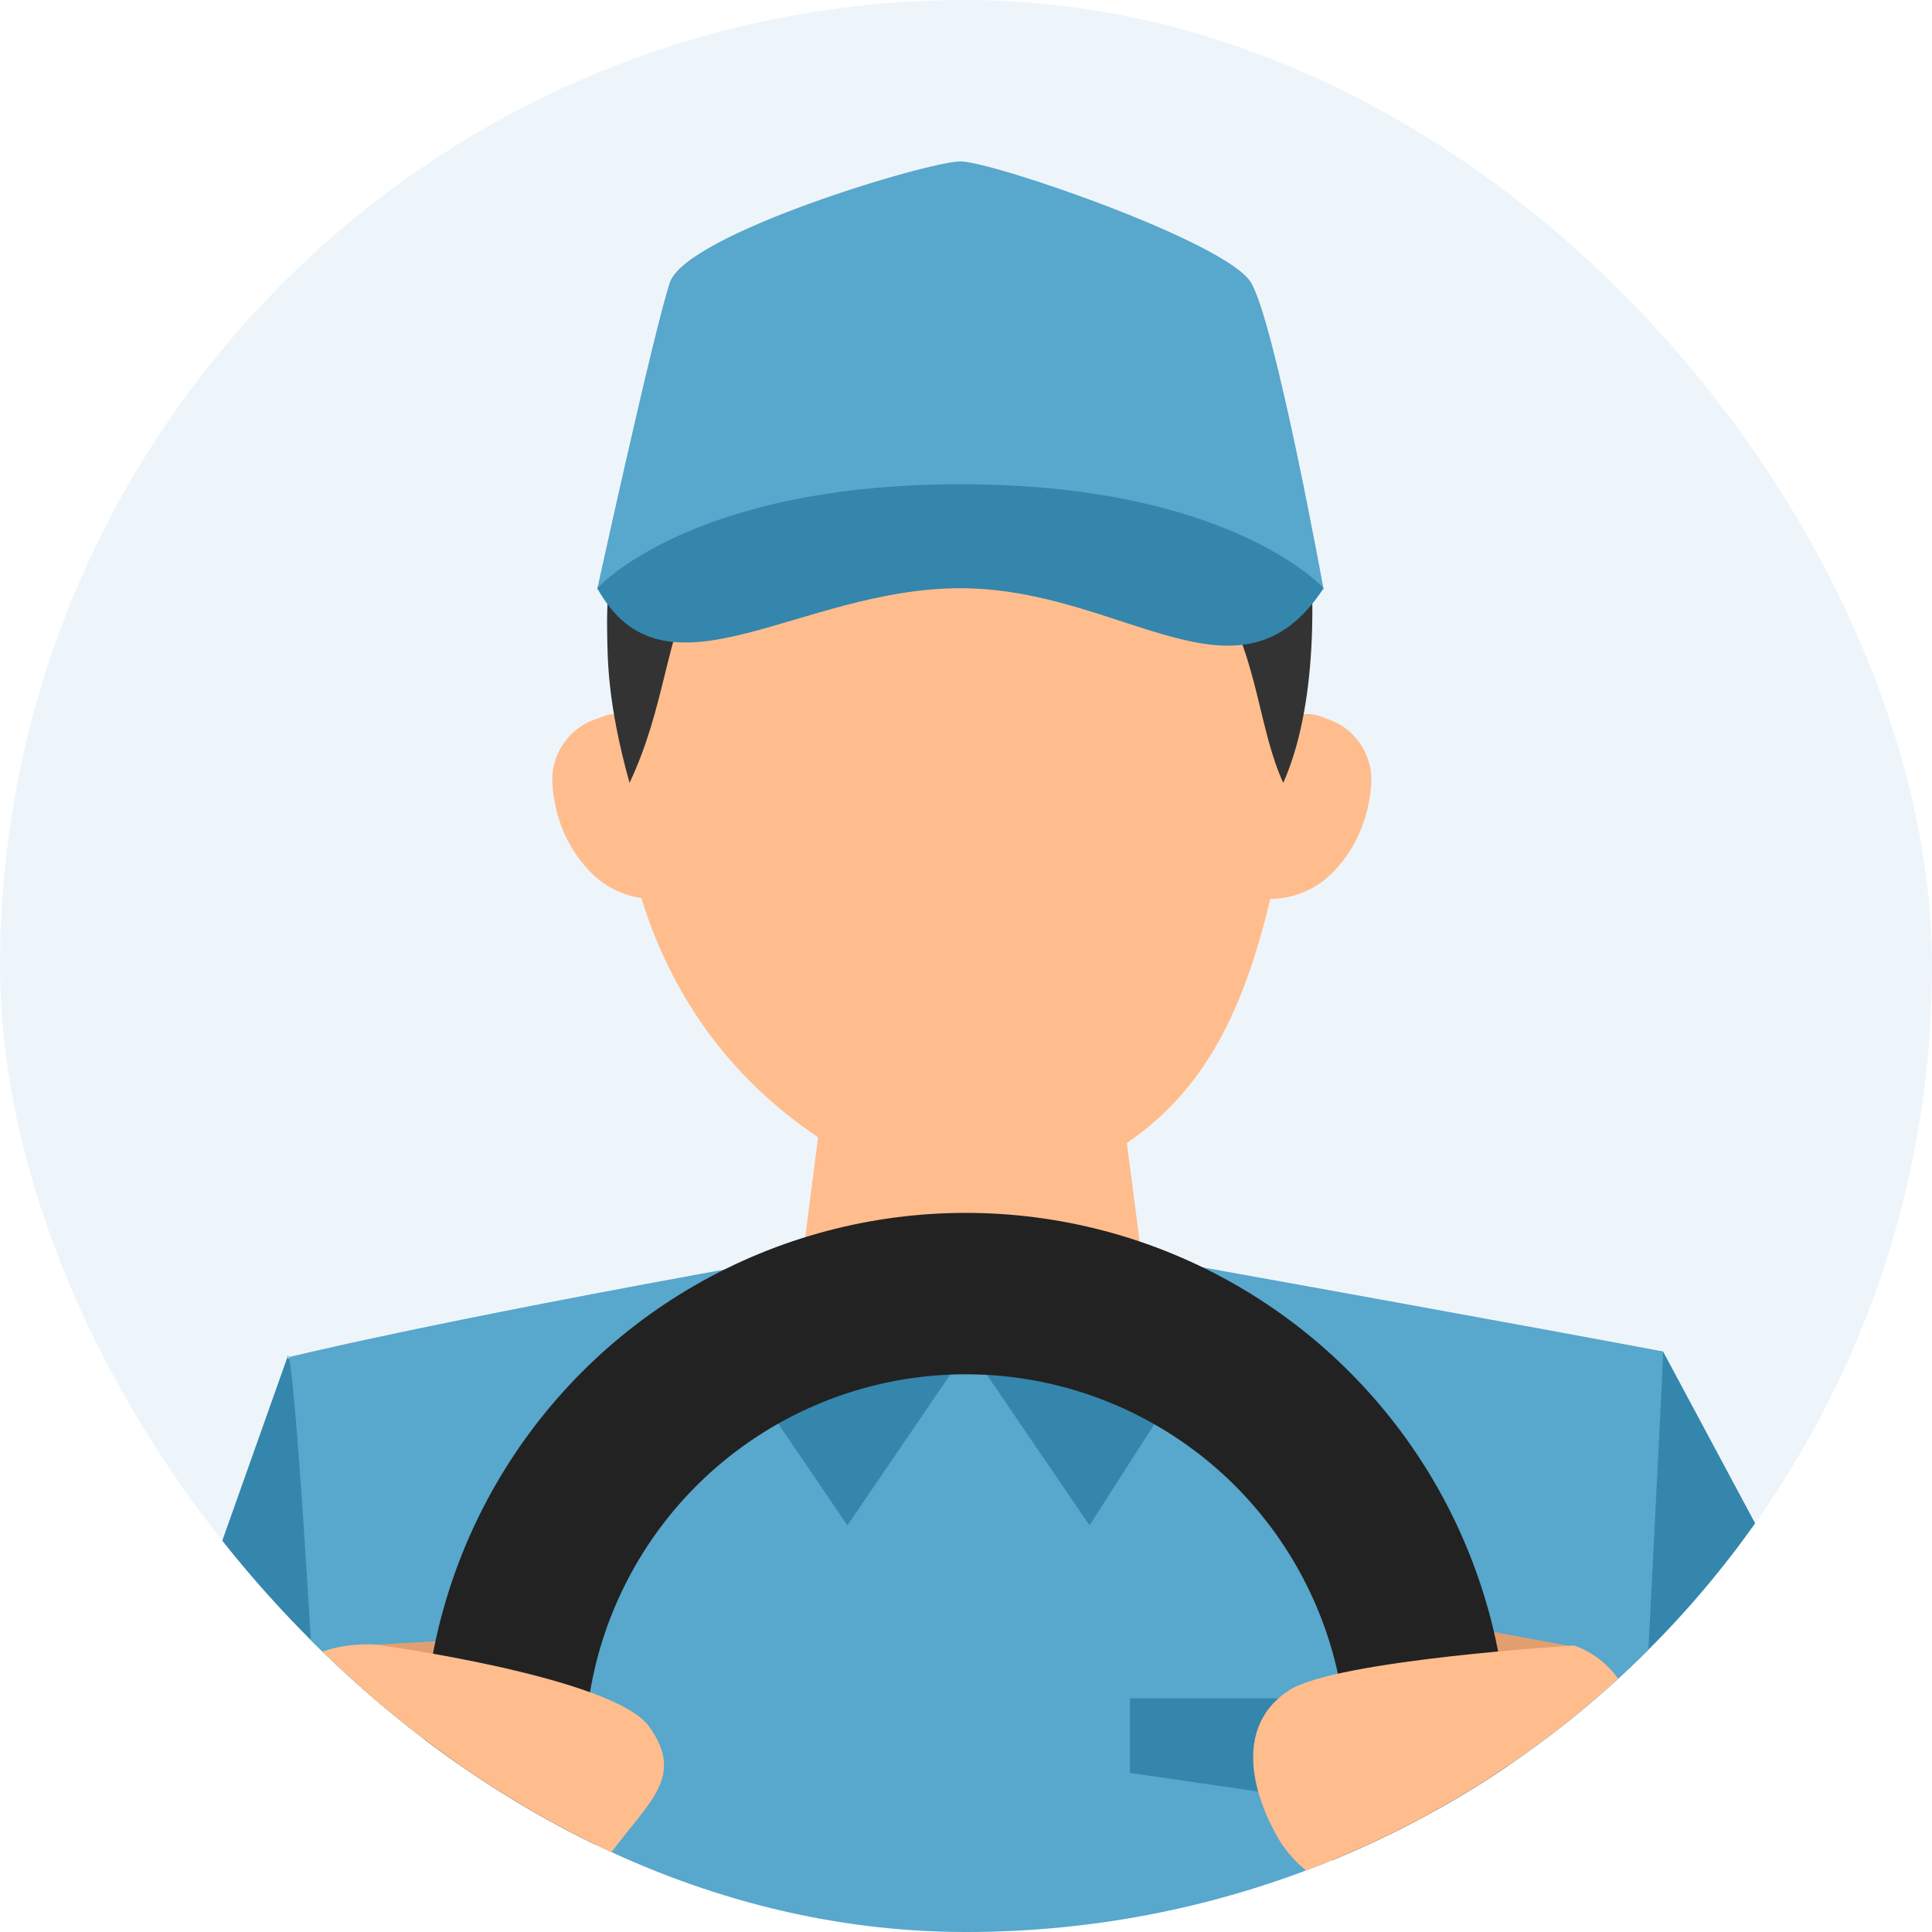 <svg width="104" height="104" viewBox="0 0 104 104" fill="none" xmlns="http://www.w3.org/2000/svg">
<g clip-path="url(#clip0_1132_28360)">
<rect width="104" height="104" rx="52" fill="#EEF5FA"/>
<path fill-rule="evenodd" clip-rule="evenodd" d="M108.231 143.55L71.527 88.78L89.522 72.749L127.606 143.821L108.231 143.55Z" fill="#3486AC"/>
<path fill-rule="evenodd" clip-rule="evenodd" d="M6.293 142.861L29.452 82.341L15.465 73.075L-10.74 146.913L6.293 142.861Z" fill="#3486AC"/>
<path fill-rule="evenodd" clip-rule="evenodd" d="M62.443 75.236H42.223L44.657 56.447H60.001L62.443 75.236Z" fill="#FFBD8E"/>
<path d="M52.387 73.881L56.062 79.56L72.274 69.813L61.497 67.86L52.387 73.881Z" fill="#F4F3F1"/>
<path d="M52.386 73.881L48.579 79.56L32.6 69.674L43.19 67.775L52.386 73.881Z" fill="#F4F3F1"/>
<path d="M87.065 120.973C89.755 69.549 89.523 72.749 89.523 72.749C89.523 72.749 81.661 71.262 63.457 67.992L63.24 68.201L51.265 69.946L40.918 67.992C22.73 71.254 15.465 73.075 15.465 73.075C15.465 73.075 15.868 68.302 18.496 120.973C20.807 167.205 18.861 180.819 18.861 180.819L89.794 179.873C89.794 179.873 84.98 160.751 87.065 120.973Z" fill="#58A7CC"/>
<path d="M60.824 91.424H77.333V95.434L69.079 96.637L60.824 95.434V91.424Z" fill="#3486AC"/>
<path fill-rule="evenodd" clip-rule="evenodd" d="M33.197 38.984C33.197 51.915 39.756 61.399 52.386 64.994C65.908 61.538 68.063 54.348 70.451 35.97C69.947 21.288 60.899 11.362 50.681 12.873C39.849 14.485 33.197 23.007 33.197 38.984Z" fill="#FFBD8E"/>
<path fill-rule="evenodd" clip-rule="evenodd" d="M37.283 47.979L37.081 48.056C35.251 48.738 33.298 48.374 31.948 47.103C30.623 45.84 29.832 44.066 29.731 42.129C29.654 40.672 30.569 39.27 31.918 38.767L32.499 38.55C33.615 38.131 34.809 38.89 35.12 40.029L37.283 47.979Z" fill="#FFBD8E"/>
<path fill-rule="evenodd" clip-rule="evenodd" d="M66.266 47.979L66.467 48.056C68.297 48.738 70.258 48.374 71.6 47.103C72.926 45.84 73.716 44.066 73.817 42.129C73.895 40.672 72.98 39.27 71.631 38.767L71.049 38.55C69.933 38.131 68.731 38.89 68.429 40.029L66.266 47.979Z" fill="#FFBD8E"/>
<path fill-rule="evenodd" clip-rule="evenodd" d="M54.495 12.633C64.597 12.78 68.335 21.356 70.141 26.067C71.01 32.149 70.816 38.231 69.078 42.142C66.472 36.494 68.73 26.657 51.293 26.657C33.856 26.657 37.798 33.887 33.888 42.142C32.682 37.797 32.706 35.471 32.682 33.887C32.535 24.047 38.154 12.399 54.495 12.633Z" fill="#333333"/>
<path d="M71.249 31.715L51.699 29.542L32.148 31.715C32.148 31.715 35.19 17.812 36.059 15.206C36.927 12.599 49.961 8.689 51.699 8.689C53.436 8.689 66.035 13.033 67.339 15.206C68.642 17.378 71.249 31.715 71.249 31.715Z" fill="#58A7CC"/>
<path d="M51.7 31.664C60.438 31.664 66.704 38.621 71.251 31.664C71.251 31.664 66.249 26.067 51.7 26.067C37.152 26.067 32.15 31.664 32.15 31.664C35.788 38.24 42.971 31.664 51.7 31.664Z" fill="#3486AC"/>
<path d="M52.133 72.553L58.65 82.11L65.601 71.249L62.125 68.643L52.133 72.553Z" fill="#3486AC"/>
<path d="M52.133 72.553L45.616 82.111L38.23 71.249L43.009 69.077L52.133 72.553Z" fill="#3486AC"/>
<path fill-rule="evenodd" clip-rule="evenodd" d="M29.124 90.638L18.136 93.338L20.273 88.525L29.008 88.056L29.124 90.638Z" fill="#E19F70"/>
<path fill-rule="evenodd" clip-rule="evenodd" d="M73.3 89.215L83.939 93.438L84.854 88.665L73.77 86.637L73.3 89.215Z" fill="#E19F70"/>
<circle cx="51.987" cy="94.487" r="24.853" stroke="#222222" stroke-width="8.689"/>
<path fill-rule="evenodd" clip-rule="evenodd" d="M28.069 102.397L14.196 94.327C14.196 94.327 14.196 94.327 14.513 92.306C15.191 88.023 20.275 88.533 20.275 88.533C20.275 88.533 33.022 90.261 34.946 92.944C36.87 95.627 34.969 96.944 32.891 99.735C31.036 102.219 28.069 102.397 28.069 102.397Z" fill="#FFBD8E"/>
<path fill-rule="evenodd" clip-rule="evenodd" d="M73.173 102.121L88.004 96.455C88.004 96.455 88.194 95.931 88.155 93.863C88.068 89.475 84.715 88.578 84.715 88.578C84.715 88.578 71.938 89.354 69.399 90.984C66.859 92.615 67.011 95.698 68.708 98.784C70.223 101.539 73.173 102.121 73.173 102.121Z" fill="#FFBD8E"/>
</g>
<defs>
<clipPath id="clip0_1132_28360">
<rect width="104" height="104" rx="52" fill="white"/>
</clipPath>
</defs>
</svg>
